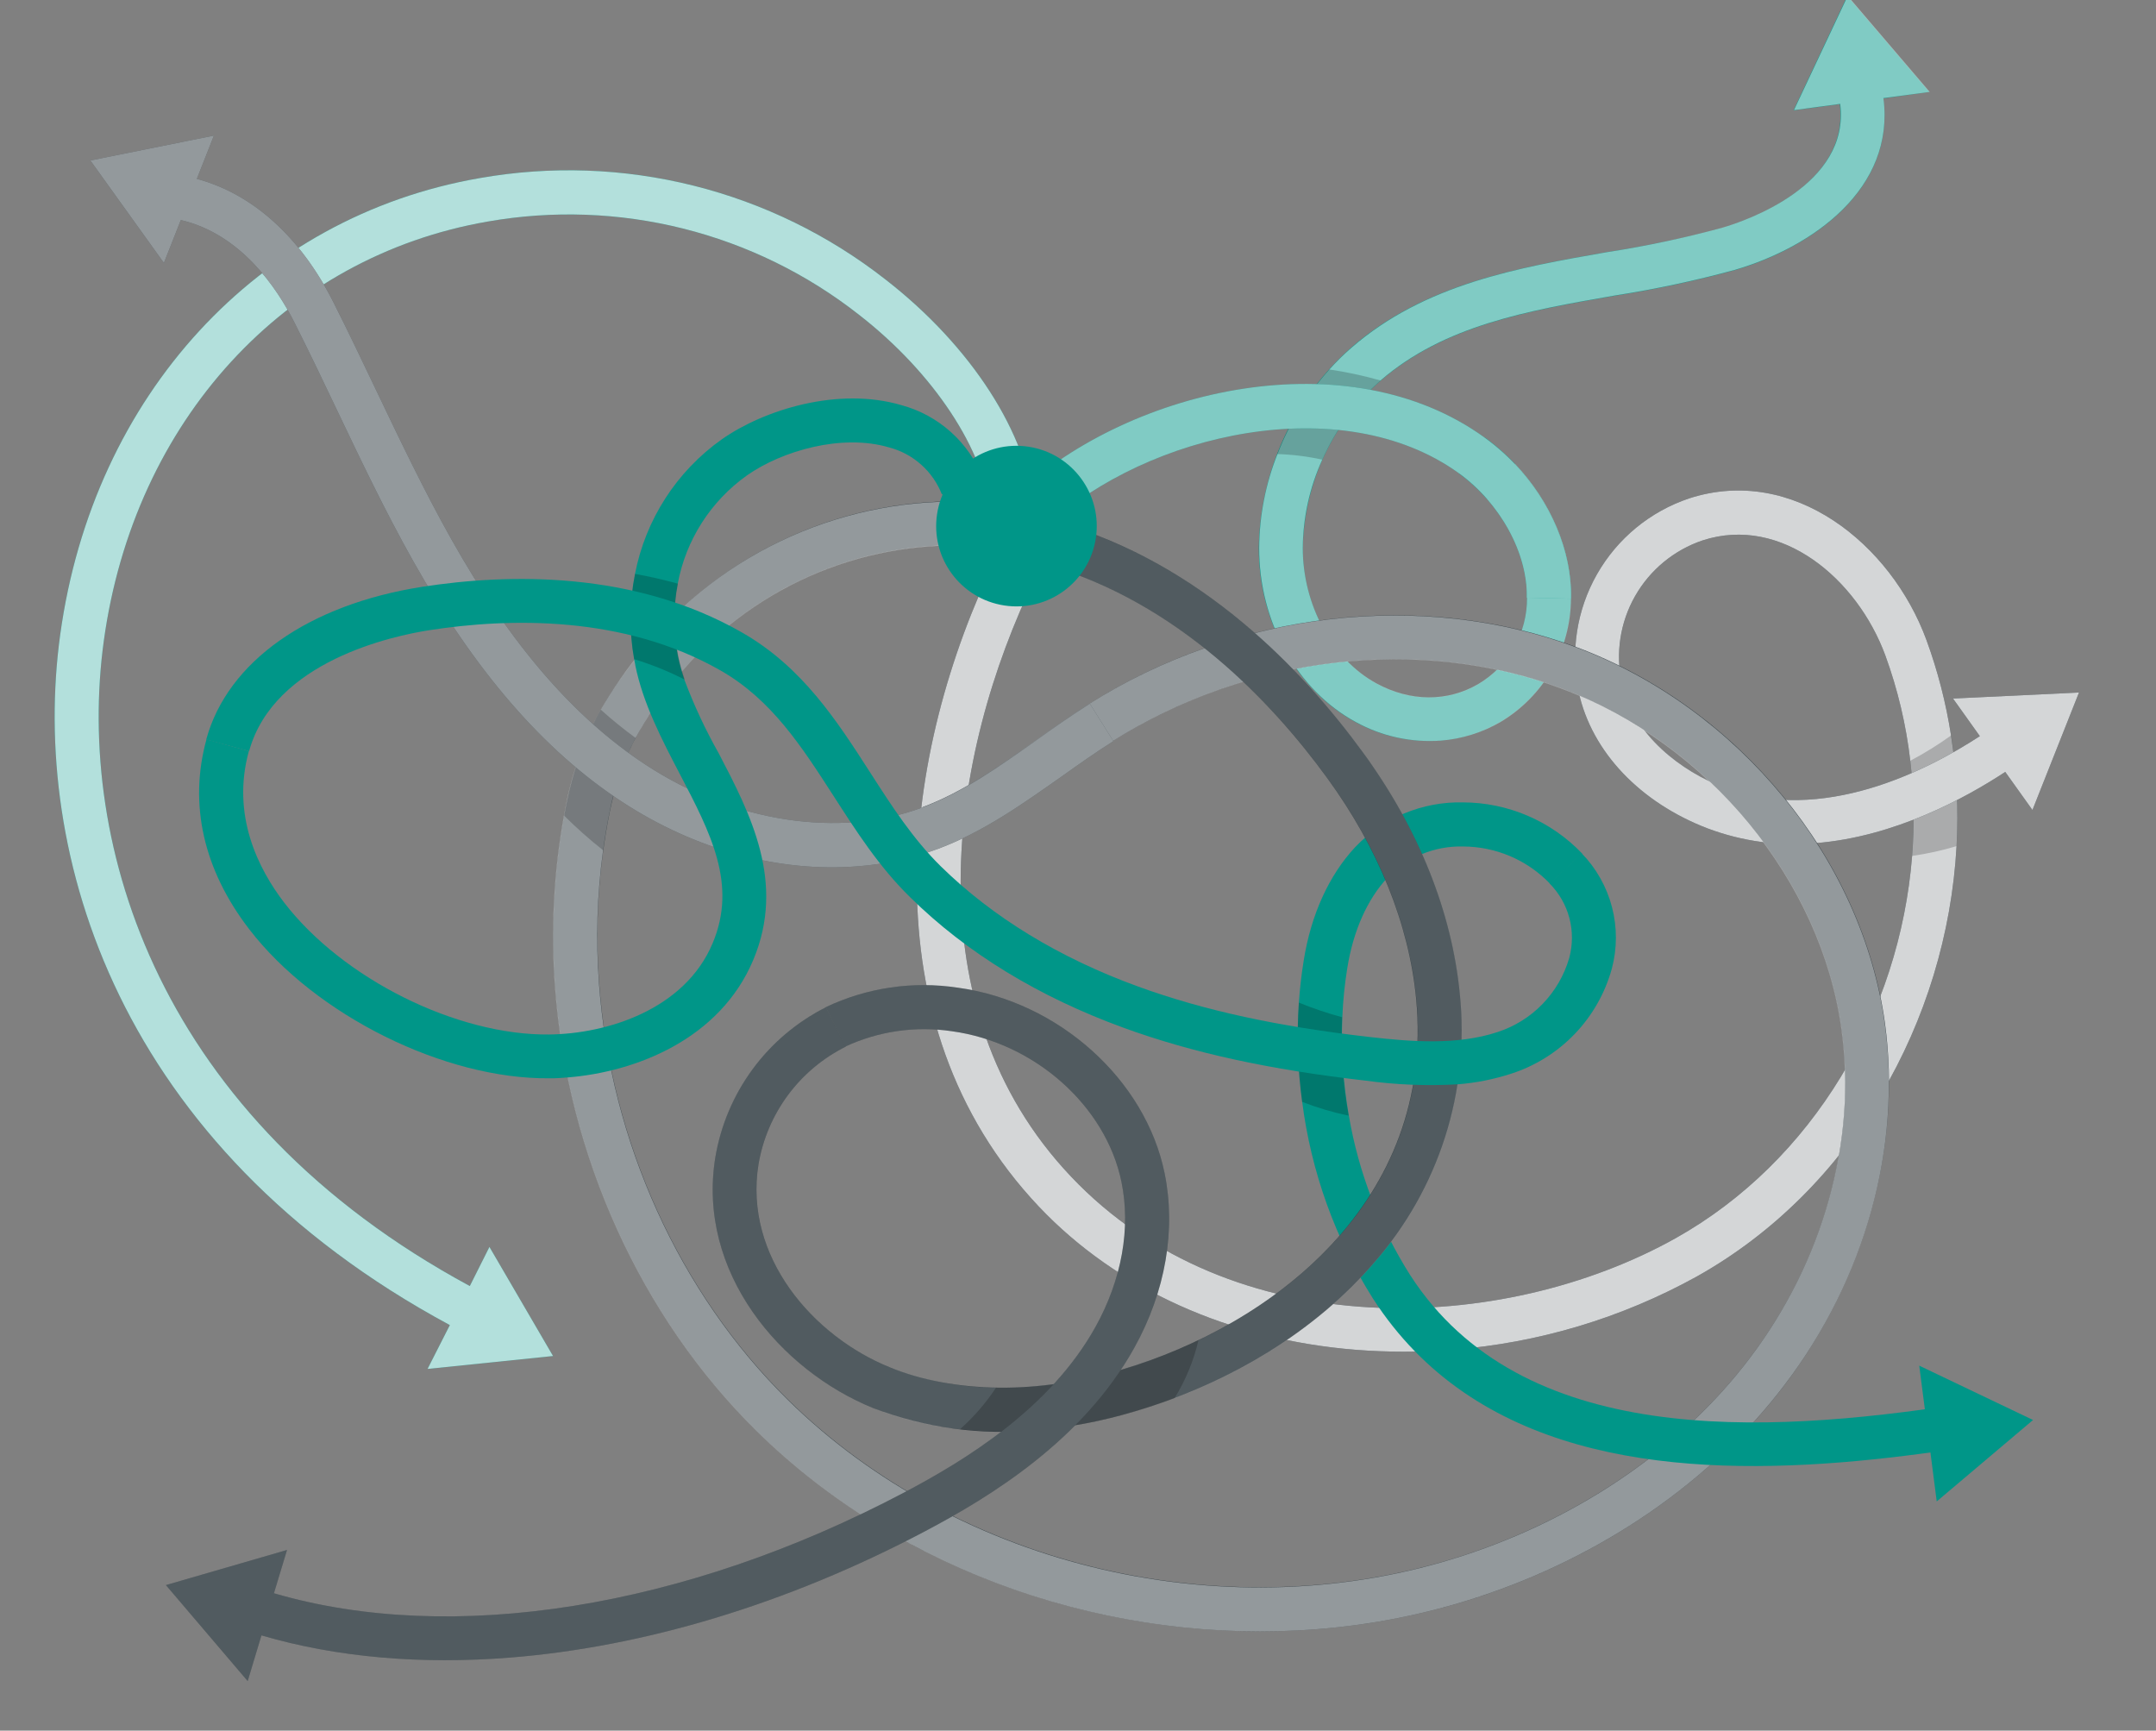 <?xml version="1.0" encoding="UTF-8"?> <svg xmlns="http://www.w3.org/2000/svg" width="228" height="183" viewBox="0 0 228 183" fill="none"><rect x="0" y="0" width="228" height="183" fill="#808080" stroke="none"/><path d="M93.647 29.56C87.652 24.864 80.736 21.482 73.349 19.633C65.962 17.784 58.268 17.509 50.768 18.827C27.287 22.877 9.855 41.812 6.37 67.086C3.163 90.361 12.498 121.237 47.571 140.116L45.214 144.753L58.485 143.387L51.759 131.851L49.683 135.988C16.775 118.218 7.99 89.414 10.982 67.737C14.182 44.52 30.112 27.14 51.568 23.428C58.43 22.221 65.47 22.472 72.229 24.164C78.989 25.857 85.316 28.953 90.8 33.251C98.745 39.413 104.201 47.698 104.734 54.343L109.368 53.971C108.742 45.941 102.711 36.594 93.647 29.56Z" fill="#009688"></path><path opacity="0.7" d="M93.647 29.56C87.652 24.864 80.736 21.482 73.349 19.633C65.962 17.784 58.268 17.509 50.768 18.827C27.287 22.877 9.855 41.812 6.37 67.086C3.163 90.361 12.498 121.237 47.571 140.116L45.214 144.753L58.485 143.387L51.759 131.851L49.683 135.988C16.775 118.218 7.99 89.414 10.982 67.737C14.182 44.52 30.112 27.14 51.568 23.428C58.43 22.221 65.47 22.472 72.229 24.164C78.989 25.857 85.316 28.953 90.8 33.251C98.745 39.413 104.201 47.698 104.734 54.343L109.368 53.971C108.742 45.941 102.711 36.594 93.647 29.56Z" fill="white"></path><path d="M206.91 89.471C205.884 108.029 195.777 125.829 179.456 134.972C171.496 139.376 162.683 142.019 153.613 142.721C150.208 142.995 146.787 142.998 143.381 142.731C130.009 141.668 118.11 136.295 109.874 127.597C91.403 108.088 95.416 79.355 105.34 58.988L109.52 61.026C100.277 79.992 96.379 106.593 113.251 124.4C130.257 142.365 158.903 141.149 177.185 130.939C191.749 122.775 200.898 107.07 202.208 90.529C202.475 87.176 202.412 83.805 202.019 80.464C201.579 76.652 200.692 72.905 199.376 69.301C196.395 61.208 188.39 54.439 180.059 57.141C177.031 58.162 174.485 60.263 172.907 63.043C171.329 65.823 170.831 69.086 171.507 72.21C172.742 77.801 177.892 81.61 182.304 83.268L180.634 87.599C173.464 84.856 168.352 79.476 166.968 73.191C166.052 68.94 166.734 64.501 168.885 60.721C171.035 56.942 174.503 54.087 178.625 52.702C189.621 49.134 200.001 57.526 203.73 67.686C204.927 70.962 205.797 74.346 206.33 77.792C206.935 81.654 207.129 85.568 206.91 89.471Z" fill="#263238"></path><g opacity="0.8"><path d="M206.909 89.471C205.883 108.029 195.776 125.829 179.455 134.972C171.495 139.376 162.682 142.019 153.612 142.721C150.207 142.995 146.786 142.998 143.38 142.731C130.008 141.668 118.109 136.295 109.873 127.598C91.402 108.088 95.415 79.355 105.339 58.988L109.519 61.026C100.276 79.992 96.378 106.593 113.25 124.4C130.256 142.365 158.902 141.149 177.184 130.939C191.748 122.776 200.897 107.07 202.207 90.529C202.474 87.176 202.411 83.805 202.018 80.464C201.578 76.652 200.691 72.905 199.375 69.301C196.394 61.208 188.389 54.439 180.058 57.141C177.03 58.162 174.484 60.263 172.906 63.043C171.328 65.823 170.83 69.086 171.506 72.21C172.741 77.801 177.891 81.61 182.303 83.268L180.633 87.599C173.463 84.856 168.351 79.476 166.967 73.191C166.051 68.94 166.733 64.501 168.884 60.721C171.034 56.942 174.502 54.087 178.624 52.702C189.62 49.134 200 57.526 203.729 67.687C204.926 70.962 205.796 74.347 206.329 77.792C206.934 81.654 207.128 85.568 206.909 89.471Z" fill="white"></path></g><path opacity="0.2" d="M206.91 89.471C205.37 89.934 203.798 90.28 202.206 90.506C202.473 87.153 202.41 83.781 202.017 80.441C203.518 79.649 204.962 78.754 206.339 77.762C206.943 81.634 207.135 85.559 206.91 89.471Z" fill="black"></path><path d="M219.857 73.228L206.533 73.864L209.371 77.84C203.858 81.442 192.661 87.231 182.292 83.269C177.889 81.587 172.741 77.801 171.494 72.211L166.957 73.21C168.342 79.512 173.454 84.875 180.623 87.612C184.257 88.974 188.151 89.501 192.016 89.154C200.335 88.487 207.805 84.42 212.058 81.624L214.935 85.65L219.857 73.228Z" fill="#263238"></path><path opacity="0.8" d="M219.857 73.228L206.533 73.864L209.371 77.84C203.858 81.442 192.661 87.231 182.292 83.269C177.889 81.587 172.741 77.801 171.494 72.211L166.957 73.21C168.342 79.512 173.454 84.875 180.623 87.612C184.257 88.974 188.151 89.501 192.016 89.154C200.335 88.487 207.805 84.42 212.058 81.624L214.935 85.65L219.857 73.228Z" fill="white"></path><path d="M204.024 9.721L195.358 -0.418L189.674 11.664L194.566 11.009C195.65 19.668 184.481 23.402 182.14 24.091C178.129 25.172 174.062 26.027 169.955 26.653C160.457 28.312 150.636 30.032 142.885 36.763C139.881 39.414 137.461 42.661 135.78 46.298C134.099 49.934 133.193 53.881 133.12 57.887C133.101 65.725 137.122 72.97 143.345 76.349C146.088 77.86 149.212 78.542 152.335 78.311C154.555 78.138 156.707 77.467 158.632 76.349C160.9 75.005 162.781 73.097 164.093 70.811C165.404 68.524 166.102 65.937 166.117 63.301C166.258 57.057 162.678 50.365 157.003 46.26L154.299 50.063C158.706 53.249 161.596 58.539 161.487 63.229C161.501 65.07 161.031 66.883 160.124 68.486C159.217 70.088 157.905 71.424 156.319 72.359C153.06 74.253 149.145 74.228 145.58 72.293C140.893 69.753 137.76 63.987 137.771 57.929C137.836 54.586 138.595 51.294 140 48.261C141.405 45.227 143.425 42.519 145.932 40.308C152.708 34.425 161.476 32.889 170.757 31.271C175.036 30.604 179.275 29.7 183.454 28.563C191.674 26.155 200.427 19.985 199.175 10.395L204.024 9.721Z" fill="#009688"></path><path opacity="0.5" d="M199.173 10.372C200.425 19.956 191.69 26.13 183.452 28.539C179.273 29.677 175.034 30.581 170.755 31.247C161.503 32.863 152.764 34.391 145.996 40.227L145.93 40.285C143.32 42.582 141.24 45.418 139.833 48.598C138.503 51.522 137.799 54.693 137.769 57.905C137.758 63.964 140.891 69.736 145.578 72.27C149.144 74.205 153.058 74.23 156.317 72.336C157.903 71.401 159.215 70.065 160.122 68.462C161.029 66.86 161.5 65.047 161.486 63.206C161.566 59.701 159.955 55.819 157.273 52.763C159.044 51.869 160.444 50.643 160.187 49.031C164.006 53.04 166.247 58.312 166.134 63.294C166.122 65.929 165.429 68.516 164.122 70.804C162.814 73.092 160.937 75.003 158.673 76.351C156.747 77.467 154.595 78.138 152.376 78.313C149.253 78.543 146.13 77.862 143.386 76.352C137.145 72.974 133.124 65.723 133.161 57.89C133.189 54.501 133.846 51.147 135.097 47.998C136.375 44.706 138.24 41.675 140.602 39.05C141.328 38.241 142.104 37.477 142.926 36.765C150.677 30.034 160.498 28.314 169.996 26.656C174.105 26.022 178.174 25.157 182.184 24.064C184.514 23.382 195.687 19.624 194.604 10.983L189.713 11.643L195.398 -0.427L204.065 9.718L199.173 10.372Z" fill="white"></path><path opacity="0.2" d="M145.995 40.233L145.93 40.291C143.32 42.588 141.239 45.424 139.833 48.604C138.263 48.258 136.664 48.06 135.057 48.013C136.334 44.721 138.199 41.69 140.561 39.065C142.396 39.336 144.211 39.727 145.995 40.233Z" fill="black"></path><path d="M166.135 63.306L161.462 63.202C161.572 58.529 158.68 53.222 154.274 50.036C141.898 41.115 121.389 45.802 110.708 55.625L107.565 52.198C119.821 40.931 142.608 35.858 156.998 46.267C162.696 50.37 166.276 57.062 166.135 63.306Z" fill="#009688"></path><g opacity="0.5"><path d="M166.134 63.306L161.461 63.202C161.571 58.529 158.679 53.222 154.273 50.036C141.897 41.116 121.388 45.802 110.707 55.625L107.564 52.198C119.82 40.931 142.607 35.858 156.997 46.267C162.695 50.37 166.275 57.062 166.134 63.306Z" fill="white"></path></g><path d="M139.386 172.261C117.726 173.996 95.353 166.413 80.022 151.311C67.793 139.26 60.027 122.163 58.714 104.393C58.224 97.915 58.62 91.4 59.891 85.029C61.315 77.983 64.16 73.399 67.987 68.691C72.194 63.523 77.557 59.416 83.642 56.701C89.728 53.986 96.366 52.737 103.022 53.057L102.811 57.698C96.885 57.409 90.975 58.516 85.555 60.929C80.135 63.342 75.357 66.994 71.606 71.59C67.489 76.666 65.549 80.547 64.464 85.922C63.278 91.877 62.908 97.966 63.366 104.02C64.596 120.684 71.861 136.701 83.299 147.97C101.467 165.871 130.205 172.501 154.812 164.46C167.203 160.406 177.96 152.979 185.092 143.54C192.842 133.293 196.364 120.639 194.753 108.828C192.606 93.089 180.671 78.6 165.098 72.776C150.156 67.192 132.019 69.31 117.733 78.319C115.885 79.482 114.042 80.79 112.261 82.058C108.217 84.924 104.041 87.894 99.195 89.704L97.564 85.352C101.843 83.749 105.595 81.088 109.572 78.268C111.403 76.955 113.303 75.637 115.249 74.391C130.716 64.627 150.432 62.342 166.703 68.426C183.85 74.836 196.966 90.821 199.339 108.21C201.111 121.227 197.263 135.131 188.782 146.37C181.081 156.56 169.518 164.559 156.235 168.905C150.77 170.681 145.115 171.807 139.386 172.261Z" fill="#263238"></path><g opacity="0.5"><path d="M188.77 146.376C181.068 156.567 169.506 164.565 156.217 168.907C150.75 170.686 145.093 171.813 139.362 172.263C117.707 173.998 95.329 166.415 79.997 151.307C67.774 139.261 60.008 122.159 58.695 104.394C58.238 98.329 58.555 92.23 59.638 86.245C59.711 85.85 59.789 85.441 59.872 85.019C60.547 81.518 61.783 78.148 63.533 75.041C64.828 72.801 66.312 70.675 67.968 68.687C72.18 63.524 77.545 59.423 83.632 56.714C89.719 54.004 96.357 52.762 103.012 53.087L102.801 57.728C96.876 57.44 90.966 58.547 85.547 60.959C80.129 63.372 75.352 67.024 71.602 71.62C69.934 73.609 68.464 75.755 67.212 78.029C65.899 80.515 64.967 83.184 64.447 85.947C64.185 87.256 63.958 88.575 63.779 89.906C63.138 94.591 62.994 99.33 63.349 104.045C64.579 120.702 71.844 136.719 83.282 147.989C101.45 165.896 130.188 172.525 154.789 164.479C167.187 160.431 177.943 153.004 185.076 143.565C192.825 133.318 196.348 120.664 194.737 108.852C192.59 93.113 180.654 78.625 165.075 72.795C150.139 67.211 132.002 69.334 117.71 78.339C115.862 79.501 114.019 80.809 112.238 82.077C108.194 84.943 104.018 87.913 99.172 89.724L97.541 85.371C101.82 83.769 105.572 81.107 109.543 78.282C111.379 76.968 113.279 75.65 115.226 74.404C130.694 64.647 150.409 62.361 166.674 68.446C183.827 74.855 196.943 90.84 199.316 108.223C201.117 121.249 197.27 135.154 188.77 146.376Z" fill="white"></path></g><path opacity="0.2" d="M67.213 78.029C65.9 80.515 64.968 83.184 64.448 85.947C64.186 87.256 63.959 88.575 63.78 89.906C62.337 88.767 60.96 87.546 59.657 86.249C59.73 85.854 59.808 85.446 59.891 85.023C60.56 81.522 61.79 78.151 63.534 75.041C64.709 76.099 65.937 77.096 67.213 78.029Z" fill="black"></path><path d="M115.256 74.413C113.308 75.642 111.382 76.992 109.579 78.29C105.602 81.11 101.856 83.772 97.571 85.374C88.781 88.673 77.559 86.948 68.298 80.875C60.667 75.877 53.938 68.073 47.729 57.015C44.867 51.927 42.294 46.53 39.808 41.324C38.349 38.258 36.836 35.085 35.276 31.992C31.756 25.021 26.724 20.509 20.818 18.912L22.621 14.337L9.556 16.969L17.333 27.803L19.121 23.269C25.496 24.753 29.314 30.487 31.123 34.079C32.662 37.128 34.159 40.249 35.612 43.316C38.129 48.601 40.735 54.065 43.673 59.293C50.261 71.009 57.482 79.345 65.746 84.764C73.586 89.902 82.445 92.265 90.683 91.605C93.596 91.388 96.464 90.766 99.204 89.756C104.05 87.945 108.224 84.952 112.27 82.109C114.052 80.841 115.894 79.534 117.742 78.371L115.256 74.413Z" fill="#263238"></path><path opacity="0.5" d="M115.256 74.413C113.308 75.642 111.382 76.992 109.579 78.29C105.602 81.11 101.856 83.772 97.571 85.374C88.781 88.673 77.559 86.948 68.298 80.875C60.667 75.877 53.938 68.073 47.729 57.015C44.867 51.927 42.294 46.53 39.808 41.324C38.349 38.258 36.836 35.085 35.276 31.992C31.756 25.021 26.724 20.509 20.818 18.912L22.621 14.337L9.556 16.969L17.333 27.803L19.121 23.269C25.496 24.753 29.314 30.487 31.123 34.079C32.662 37.128 34.159 40.249 35.612 43.316C38.129 48.601 40.735 54.065 43.673 59.293C50.261 71.009 57.482 79.345 65.746 84.764C73.586 89.902 82.445 92.265 90.683 91.605C93.596 91.388 96.464 90.766 99.204 89.756C104.05 87.945 108.224 84.952 112.27 82.109C114.052 80.841 115.894 79.534 117.742 78.371L115.256 74.413Z" fill="white"></path><path d="M207.852 153.051C203.612 153.694 199.204 154.268 194.714 154.628C175.73 156.149 155.868 153.84 145.205 137.331C141.209 131.016 138.649 123.901 137.705 116.488C137.237 113.01 137.122 109.493 137.359 105.992C137.462 104.515 137.631 103.049 137.864 101.596C138.639 96.713 140.539 92.555 143.314 89.575C144.778 88.039 146.545 86.826 148.504 86.011C150.462 85.197 152.569 84.8 154.689 84.845C157.048 84.848 159.382 85.328 161.551 86.257C163.719 87.185 165.677 88.542 167.308 90.247L163.907 93.435C162.714 92.193 161.283 91.206 159.699 90.531C158.115 89.857 156.412 89.509 154.69 89.509C153.211 89.475 151.741 89.749 150.373 90.314C149.005 90.878 147.769 91.72 146.743 92.787C144.596 95.087 143.112 98.406 142.475 102.381C142.197 104.101 142.022 105.836 141.952 107.577C141.803 111.062 142.036 114.553 142.646 117.987C143.673 123.982 145.88 129.713 149.139 134.847C160.867 153.002 186.317 151.692 207.178 148.493L207.852 153.051Z" fill="#009688"></path><path d="M103.934 50.547L99.608 52.287C99.136 51.076 98.385 49.994 97.414 49.129C96.444 48.264 95.283 47.642 94.026 47.312C89.027 45.829 82.686 47.673 78.999 50.265C75.16 52.988 72.533 57.099 71.673 61.726C71.172 64.277 71.184 66.902 71.708 69.448C71.881 70.269 72.103 71.079 72.375 71.873C73.382 74.557 74.596 77.16 76.007 79.657C79.341 86.048 83.122 93.289 79.653 101.52C76.136 109.865 67.284 113.349 60.026 113.931C59.371 113.983 58.734 114.034 58.109 114.02C47.041 114.138 33.362 107.368 26.359 98.263C21.505 91.958 19.946 85.017 21.835 78.178L26.319 79.416C24.443 86.207 27.317 91.871 30.052 95.442C36.247 103.499 48.295 109.495 58.064 109.389C64.198 109.323 72.429 106.751 75.365 99.73C77.986 93.514 75.155 88.086 71.877 81.818C69.983 78.186 68.02 74.431 67.189 70.382C67.171 70.156 67.1 69.928 67.059 69.704C66.523 66.72 66.555 63.661 67.153 60.688C68.266 54.937 71.556 49.836 76.337 46.45C80.798 43.323 88.653 40.863 95.359 42.85C97.289 43.377 99.07 44.347 100.558 45.683C102.047 47.019 103.203 48.685 103.934 50.547Z" fill="#009688"></path><path d="M214.996 150.152L202.962 144.406L204.812 158.763L214.996 150.152Z" fill="#009688"></path><path opacity="0.2" d="M71.749 69.439C71.921 70.26 72.144 71.07 72.415 71.864C70.699 70.988 68.908 70.265 67.065 69.703C66.529 66.719 66.561 63.661 67.159 60.688C68.602 60.946 70.122 61.284 71.69 61.718C71.197 64.27 71.217 66.895 71.749 69.439Z" fill="black"></path><path opacity="0.2" d="M142.621 117.972C140.943 117.623 139.297 117.134 137.7 116.512C137.232 113.034 137.117 109.517 137.354 106.016C138.845 106.626 140.372 107.142 141.927 107.562C141.777 111.047 142.01 114.537 142.621 117.972Z" fill="black"></path><path d="M109.587 151.228C103.737 151.794 97.836 150.995 92.347 148.895C82.554 144.928 73.665 134.545 75.646 122.381C76.212 119.004 77.565 115.808 79.596 113.051C81.626 110.294 84.278 108.054 87.336 106.513L89.419 110.684C87.015 111.885 84.928 113.636 83.328 115.796C81.728 117.955 80.661 120.462 80.212 123.112C78.633 132.876 85.996 141.305 94.082 144.575C100.987 147.369 109.728 147.45 118.698 144.801C134.315 140.186 151.823 127.152 149.757 105.582C149.006 97.736 145.755 89.682 140.364 82.284C134.466 74.174 124.507 63.685 110.704 59.724L111.985 55.254C127.059 59.58 137.78 70.848 144.12 79.54C150.014 87.615 153.557 96.468 154.386 105.141C154.908 110.233 154.374 115.378 152.819 120.254C151.263 125.131 148.719 129.634 145.346 133.484C139.236 140.626 130.239 146.221 120.01 149.238C116.614 150.262 113.121 150.928 109.587 151.228Z" fill="#263238"></path><g opacity="0.2"><path d="M154.397 105.158C154.918 110.25 154.385 115.394 152.829 120.271C151.274 125.147 148.73 129.651 145.356 133.5C140.095 139.653 132.694 144.654 124.205 147.853C122.836 148.37 121.441 148.838 120.02 149.255C116.62 150.274 113.122 150.935 109.585 151.228C106.897 151.449 104.195 151.418 101.514 151.134C98.369 150.81 95.284 150.057 92.344 148.895C82.552 144.928 73.662 134.545 75.644 122.381C76.209 119.004 77.562 115.808 79.593 113.051C81.624 110.294 84.276 108.054 87.334 106.513L89.417 110.684C87.013 111.885 84.926 113.637 83.326 115.796C81.726 117.956 80.658 120.462 80.209 123.112C78.63 132.876 85.993 141.306 94.079 144.576C97.666 145.975 101.479 146.703 105.329 146.724C109.864 146.765 114.379 146.116 118.719 144.8C121.473 143.983 124.159 142.951 126.751 141.713C139.727 135.502 151.492 123.482 149.779 105.598C149.028 97.752 145.777 89.698 140.386 82.3C134.489 74.19 124.53 63.7 110.727 59.74L112.007 55.27C127.081 59.595 137.802 70.864 144.142 79.556C150.013 87.633 153.568 96.484 154.397 105.158Z" fill="white"></path></g><path opacity="0.2" d="M126.741 141.714C126.233 143.883 125.377 145.956 124.207 147.852C122.837 148.37 121.443 148.838 120.022 149.255C116.622 150.273 113.124 150.935 109.587 151.228C106.899 151.449 104.197 151.418 101.516 151.134C102.971 149.845 104.251 148.371 105.321 146.748C109.856 146.789 114.371 146.14 118.711 144.824C121.465 144 124.15 142.96 126.741 141.714Z" fill="black"></path><path d="M154.163 114.657C150.914 114.842 147.654 114.713 144.43 114.27C134.286 113.112 126.156 111.344 118.86 108.693C109.852 105.415 102.233 100.772 96.263 94.889C92.949 91.657 90.509 87.829 88.145 84.159C84.776 78.931 81.599 73.99 76.222 70.911C65.956 65.029 53.812 65.337 45.433 66.632C41.62 67.223 28.978 69.886 26.343 79.426L21.808 78.198C24.062 69.948 32.639 63.92 44.669 62.047C53.78 60.641 67.043 60.336 78.482 66.888C84.843 70.53 88.48 76.185 92.002 81.652C94.327 85.273 96.531 88.688 99.474 91.589C104.961 96.979 112.005 101.283 120.394 104.331C127.342 106.853 135.133 108.549 144.906 109.661C149.178 110.147 154.09 110.546 158.367 109.131C160.175 108.544 161.812 107.523 163.133 106.156C164.455 104.79 165.422 103.12 165.948 101.294C166.324 99.912 166.33 98.455 165.963 97.071C165.596 95.686 164.87 94.423 163.859 93.409L167.259 90.222C168.802 91.807 169.907 93.765 170.467 95.905C171.027 98.045 171.022 100.294 170.453 102.431C169.74 105.015 168.396 107.382 166.542 109.318C164.689 111.255 162.383 112.701 159.832 113.526C157.994 114.127 156.091 114.506 154.163 114.657Z" fill="#009688"></path><path d="M123.157 124.05C121.127 114.137 111.931 105.89 101.291 104.439C96.533 103.718 91.669 104.437 87.323 106.502L89.372 110.676C92.891 109.035 96.816 108.467 100.657 109.043C109.404 110.237 116.949 116.938 118.597 124.98C119.599 129.856 118.629 135.286 115.874 140.264C111.066 148.952 102.02 154.44 95.626 157.815C72.362 170.098 47.753 173.976 28.97 168.472L30.353 163.896L17.544 167.61L26.193 177.761L27.648 172.928C35.631 175.268 44.571 176.026 53.985 175.272C68.08 174.143 83.232 169.623 97.809 161.925C104.729 158.275 114.528 152.289 119.955 142.514C123.268 136.564 124.38 130.003 123.157 124.05Z" fill="#263238"></path><path opacity="0.2" d="M123.157 124.05C121.127 114.137 111.931 105.89 101.291 104.439C96.533 103.718 91.669 104.437 87.323 106.502L89.372 110.676C92.891 109.035 96.816 108.467 100.657 109.043C109.404 110.237 116.949 116.938 118.597 124.98C119.599 129.856 118.629 135.286 115.874 140.264C111.066 148.952 102.02 154.44 95.626 157.815C72.362 170.098 47.753 173.976 28.97 168.472L30.353 163.896L17.544 167.61L26.193 177.761L27.648 172.928C35.631 175.268 44.571 176.026 53.985 175.272C68.08 174.143 83.232 169.623 97.809 161.925C104.729 158.275 114.528 152.289 119.955 142.514C123.268 136.564 124.38 130.003 123.157 124.05Z" fill="white"></path><path d="M115.885 56.916C116.595 52.28 113.412 47.947 108.776 47.238C104.141 46.529 99.808 49.711 99.099 54.347C98.389 58.982 101.572 63.315 106.208 64.024C110.843 64.734 115.176 61.551 115.885 56.916Z" fill="#009688"></path></svg> 